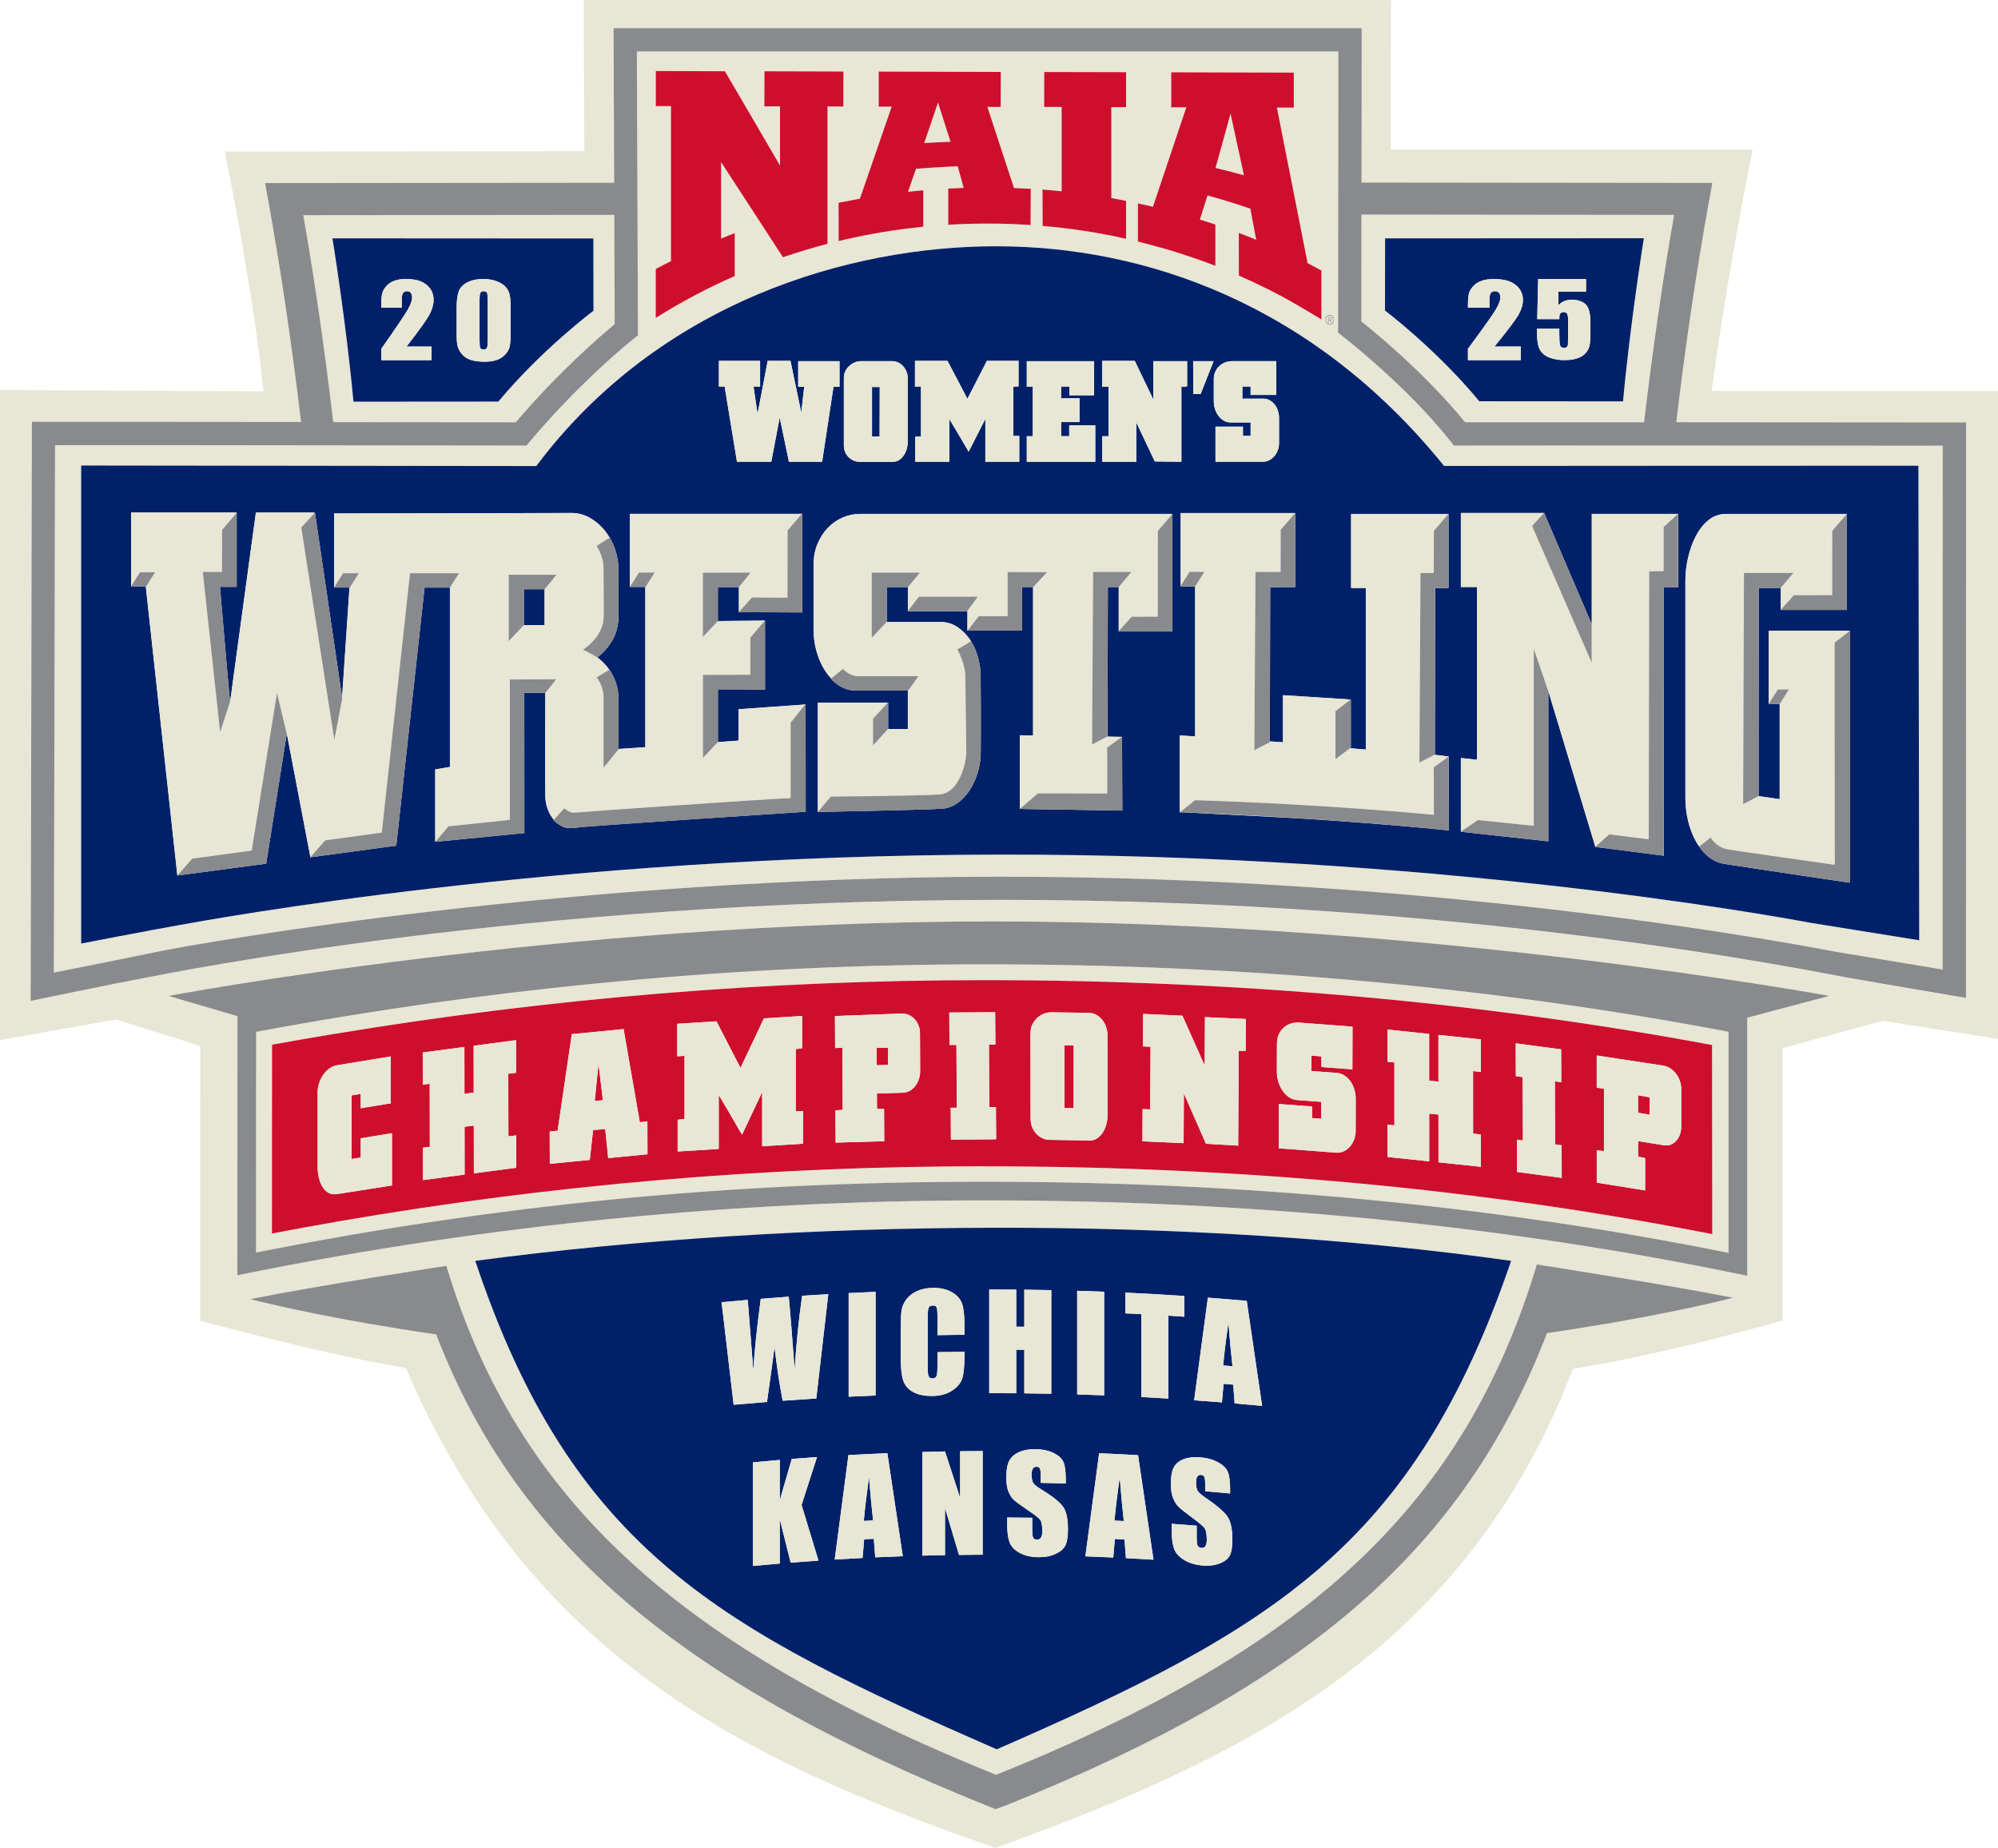 <?xml version="1.0" encoding="UTF-8"?>
<svg id="Layer_1" data-name="Layer 1" xmlns="http://www.w3.org/2000/svg" viewBox="0 0 556.11 514.23">
  <defs>
    <style>
      .cls-1 {
        fill: #002169;
      }

      .cls-1, .cls-2, .cls-3, .cls-4 {
        stroke-width: 0px;
      }

      .cls-2 {
        fill: #e8e6d4;
      }

      .cls-3 {
        fill: #898a8d;
      }

      .cls-4 {
        fill: #ce0e2d;
      }
    </style>
  </defs>
  <path class="cls-2" d="M370.52,88.68c0-.23-.17-.28-.35-.28h-.35v.57h.34c.21,0,.35-.06.35-.29Z"/>
  <path class="cls-2" d="M556.11,289.12V108.81s-74.13-.05-79.69,0c4.46-33.74,11.39-67.14,11.39-67.14h-100.69l.05-41.67h-224.71l.17,42.08-100.05.12s7.71,37.37,10.79,66.71c-4.63-.05-73.36-.36-73.36-.36v180.89l32.29-5.73,23.45,7.38-.04,76.47s32.2,8.82,57.27,13.18c34.53,80.58,94.49,109.36,164.03,133.49,70.38-25.22,130.9-55.43,160.79-133.3,26.61-4.18,58.35-13.46,58.35-13.46v-75.76s27.86-7.63,27.86-7.63l32.1,5.05ZM430.59,370.99c-23,59.79-66.61,97.7-150.23,131.28l-3.24,1.2v.02s-2.11-.85-2.11-.85c-83.62-33.59-130.61-71.49-153.62-131.28-26.65-3.88-44.61-8.01-51.78-9.83,17.71-3.57,54.61-9.27,54.61-9.27,19.92,65.97,65.56,106.29,153,141.65,88.05-35.4,130.54-75.82,150.52-142.02,0,0,36.9,5.69,54.61,9.27-7.17,1.82-25.12,5.95-51.78,9.83ZM132.29,350.89c89.86-11.96,198.96-12.6,288.32,0-27.17,79.53-66.39,102.45-143.18,135.94-76.51-33.49-118.05-54.97-145.13-135.94ZM486.29,283.22v71.82s-3.1-.64-3.1-.64c-65.5-13.5-135.81-20.34-208.96-20.34-69.37,0-138.37,6.8-205.07,20.22l-3.1.62.04-72.05.1-.02-19.29-5.67s110.05-20.84,230.25-20.73c120.2.11,231.97,20.73,231.97,20.73l-22.83,6.06ZM278.79,250.46h-1.2c-131.2.13-229.4,20.23-237.15,21.67-7.76,1.43-31.92,6.44-31.92,6.44l.34-161.16,74.92.06c-2.62-21.92-5.59-42-9.07-61.25l-.95-5.24,97.17-.09-.17-43.02h208.24l-.05,42.96,97.64.1-.95,5.24c-3.48,19.29-6.46,39.4-9.08,61.36,38.39.02,80.64.06,80.64.06l-.03,160.19s-25.22-4.27-32.91-5.63c-7.69-1.36-104.9-21.66-235.48-21.66Z"/>
  <path class="cls-2" d="M143.54,117.51c12.17-14.26,23.79-24.2,27.54-27.3l-.12-30.43-86.56.08c3.17,18.14,5.9,37.07,8.34,57.6l50.79.04ZM165.14,66.37l.03,20.11s-14.42,10.79-26.47,25.28c-10.28,0-36.52.03-40.33.03-2.04-22.02-5.85-45.46-5.85-45.46l72.62.04Z"/>
  <path class="cls-2" d="M370.11,90.17c.59,0,1.06-.52,1.06-1.17s-.47-1.17-1.06-1.17-1.06.52-1.06,1.17.47,1.17,1.06,1.17ZM369.66,88.23h.56c.33,0,.47.16.47.45s-.17.41-.36.45l.43.72h-.21l-.41-.72h-.31v.72h-.17v-1.61Z"/>
  <path class="cls-2" d="M406.26,123.99h-1.58s-.98-1.23-.98-1.23c-12.24-15.46-29.83-29.05-30-29.19l-1.26-.97v-1.6l.08-76.67h-195.25l.31,78.99-1.24.98c-.14.11-14.42,11.43-28.82,28.54l-.97,1.15-103.42-.11H15.33l-.33,146.77c.15-.03,14.65-2.85,28.5-5.72,13.86-2.87,117.36-20.83,234.08-20.95h1.21c115.6,0,210.42,16.73,232.14,20.88.27.05,29.53,4.92,29.78,4.96.02-84.27.03-145.79.03-145.79,0,0-121.46-.1-134.48-.04ZM370.11,87.64c.68,0,1.22.61,1.22,1.36s-.55,1.36-1.22,1.36-1.22-.61-1.22-1.36.55-1.36,1.22-1.36ZM316.74,56.59s2.8.59,4.17.94l9.29-27.67h-4.2v-9.75l34.12.09v9.75l-4.71-.03,8.55,43.3c1.32.69,3.84,2.05,3.84,2.05v13.6s-7.51-4.54-11.42-6.62c-3.76-1.97-7.61-3.83-11.54-5.56h-.01l-.02-11.87c1.62.62,3.25,1.23,4.84,1.9l-1.63-8.66c-3.9-1.33-7.88-2.55-11.91-3.67h0l-2.13,6.7c1.43.43,2.86.91,4.28,1.39h.03v11.47c-3.95-1.54-8.15-2.94-12.23-4.21-3.06-.92-9.31-2.54-9.31-2.54v-10.62ZM290.62,29.76l.02-9.72,22.78.05v9.73h-4.1v25.29s2.7.51,4.08.8l.02.03v10.51h-.01c-7.55-1.71-15.3-2.91-23.24-3.57h.03l-.03-10.12c1.85.15,3.49.29,5.32.49v-23.47h-4.87ZM239.34,55.29l8.85-25.62h-3.62v-9.76l33.98.1-.03,9.75-3.7-.02,7.41,22.58c1.49.05,3.18.13,4.66.22l-.05,10.07c-3.86-.27-7.73-.4-11.64-.4-3.78-.01-7.53.11-11.27.33v-10.06h-.01c1.43-.07,2.88-.15,4.32-.19l-1.68-6.03c-3.83.13-11.59.68-11.59.68l-2.24,6.43c1.41-.16,2.81-.3,4.24-.42h0s0,0,0,0c0,0,0,0,0,0v10.14s0,0,0,0c-7.44.73-14.73,1.95-21.83,3.57l-1.73.41-.02-10.66,1.7-.32c1.43-.29,2.82-.55,4.24-.8ZM182.5,74.86c1.44-.78,2.77-1.46,4.24-2.18V29.53h-4.22v-9.77l19.24.07,15.32,26.22v-16.45s-4.35,0-4.35,0l.04-9.76,21.97.06-.02,9.74-4.41-.02v38.23c-4.22,1.09-8.35,2.35-12.4,3.74l-17.23-26.48v21.26c1.24-.51,2.51-.98,3.74-1.46h.06v11.91c-7.71,3.39-14.97,7.24-21.99,11.66v-13.62ZM534.18,261.66s-29.34-4.68-30.21-4.85c-12.15-2.28-106.3-19.17-225.96-18.99-123.1.19-219.43,18.09-227.92,19.58-8.49,1.5-27.51,5.18-27.51,5.18v-133.04s121.51.14,126.68.15c34.41-45.83,87.24-61.17,128.14-61.17s87.86,15.72,124.55,61.13c8.48-.03,132.02-.06,132.02-.06l.22,132.06Z"/>
  <path class="cls-2" d="M342.5,31.63l-4.17,15.11c2.63.63,5.27,1.31,7.9,2.04l-3.73-17.15Z"/>
  <path class="cls-2" d="M71.28,287.15l-.03,61.42c66.07-13.07,134.34-19.7,202.98-19.7,72.35,0,141.93,6.66,206.89,19.81v-61.54c-65.61-12.47-135.19-18.78-206.89-18.78-67.83,0-136.1,6.32-202.95,18.79ZM476.57,343.45c-63.77-12.55-131.54-18.87-202.59-18.87v-.02c-60.58,0-120.87,5.16-179.63,15.32-6.51,1.13-12.19,2.15-18.66,3.4l.03-52.54c6.18-1.13,11.57-2.05,17.77-3.08,59.63-9.89,120.23-14.9,180.48-14.9,70.27,0,138.38,6.07,202.54,18.05l.05,52.63Z"/>
  <path class="cls-2" d="M261.07,28.52l-3.84,11.28c2.43-.14,4.87-.26,7.32-.36l-3.49-10.93Z"/>
  <path class="cls-2" d="M407.79,117.51c6.78-.02,26.9-.02,49.81,0,2.44-20.56,5.18-39.53,8.35-57.7l-87-.09-.03,29.71c4.24,3.38,18.06,14.78,28.88,28.07ZM385.52,66.34l72.02-.04s-3.78,23.41-5.8,45.4c-3.79,0-29.81-.04-40-.03-11.94-14.48-26.24-25.25-26.24-25.25l.03-20.08Z"/>
  <path class="cls-1" d="M134.6,97.25c.47,0,.78-.16.93-.47.15-.31.22-1.01.22-2.1v-10.98c0-1.18-.07-1.91-.2-2.21-.13-.3-.44-.45-.92-.45s-.79.16-.94.47c-.15.31-.23,1.04-.23,2.18v10.82c0,1.29.07,2.06.21,2.33.14.26.45.4.92.4Z"/>
  <path class="cls-1" d="M411.74,111.67c10.19-.01,36.22.03,40,.03,2.02-21.99,5.8-45.4,5.8-45.4l-72.02.04-.03,20.08s14.3,10.77,26.24,25.25ZM427.8,91.48h6.21v1.38c0,1.43.06,2.45.17,3.05.11.6.5.9,1.17.9.31,0,.56-.09.75-.26.19-.17.29-.36.31-.56.01-.2.03-1.07.05-2.61v-4.39c0-.83-.1-1.4-.29-1.7-.19-.3-.52-.45-.97-.45-.29,0-.53.08-.72.23-.2.16-.32.32-.38.5-.06.18-.08.59-.08,1.24h-6.15l.26-11.17h13.32v3.54h-7.7v3.76c.96-1.01,2.2-1.52,3.72-1.52,1.71,0,3,.43,3.88,1.28.88.85,1.31,2.49,1.31,4.92v3.16c0,1.57-.08,2.72-.25,3.45-.17.73-.53,1.41-1.08,2.04-.55.62-1.32,1.1-2.31,1.44-.99.33-2.19.5-3.62.5-1.6,0-3.01-.25-4.23-.75-1.22-.5-2.08-1.24-2.6-2.22-.51-.99-.77-2.51-.77-4.57v-1.2ZM417.21,81.49c-.25-.3-.63-.44-1.14-.44s-.89.16-1.14.49c-.25.33-.37.98-.37,1.96v2.11h-5.99v-.81c0-1.24.08-2.22.23-2.94.15-.72.53-1.42,1.14-2.11.61-.69,1.4-1.22,2.37-1.57.97-.36,2.14-.53,3.49-.53,2.66,0,4.67.54,6.03,1.64,1.36,1.09,2.05,2.47,2.05,4.14,0,1.27-.38,2.61-1.15,4.02-.77,1.41-3.03,4.42-6.78,9h7.34v3.78h-14.72v-3.16c4.36-5.89,6.95-9.54,7.78-10.94.82-1.4,1.23-2.49,1.23-3.28,0-.6-.12-1.05-.37-1.35Z"/>
  <rect class="cls-1" x="145.79" y="163.98" width="5.79" height="9.98"/>
  <path class="cls-1" d="M277.4,68.53c-40.9,0-93.73,15.34-128.14,61.17-5.16-.01-126.67-.15-126.67-.15v133.04s19-3.69,27.5-5.18c8.49-1.5,104.82-19.39,227.92-19.58,119.65-.18,213.81,16.71,225.96,18.99.88.16,30.21,4.85,30.21,4.85l-.22-132.06s-123.54.02-132.02.06c-36.69-45.41-83.65-61.13-124.55-61.13ZM337.84,105.45c0-.75.14-1.43.43-2.04.29-.61.66-1.13,1.13-1.56.47-.43,1.01-.76,1.62-1,.61-.23,1.24-.35,1.89-.35h12.32v9.4h-7.14v-2.34h-2.3v3.38h5.85c.65,0,1.24.15,1.77.45.53.3.99.7,1.38,1.19.39.49.69,1.07.9,1.73.21.67.31,1.34.31,2.04v6.97c0,.69-.12,1.35-.35,1.97-.23.62-.56,1.17-.97,1.65-.42.48-.89.85-1.42,1.13-.53.28-1.1.41-1.69.41h-13.26v-9.75h7.64v2.56h2.14v-3.73h-5.54c-.7,0-1.34-.17-1.91-.5-.57-.33-1.07-.77-1.48-1.32-.42-.55-.74-1.18-.97-1.89-.23-.71-.35-1.44-.35-2.19v-6.24ZM337.77,100.52l-3.6,9.14h-2.04l-.04-9.14h5.67ZM315.84,100.43l5.18,10.79v-10.7h9.4v7.02l-1.6.09v20.88l-7.41-.09-5.15-10.87v10.96h-9.47v-7.1h1.75v-13.82h-1.75v-7.15h9.05ZM304.5,100.52v9.49h-6.86v-2.43h-2.3v3.29l5.11-.04v6.63h-5.11v3.94h2.26v-3.03h7.25v10.14h-19.06v-7.1h1.68v-13.82h-1.68v-7.06h18.71ZM263.72,100.43l5.54,10.57,5.42-10.57h8.81v7.1l-1.48.09v13.69h1.68v7.19h-9.44v-11.91l-4.64,9.1c-.26-.43-.55-.92-.88-1.47-.32-.55-.65-1.1-.97-1.67-.33-.56-.65-1.12-.98-1.67-.32-.55-.62-1.04-.88-1.47-.29-.49-.56-.95-.84-1.39-.27-.43-.55-.9-.84-1.39v11.87h-9.48v-6.97l1.6-.09v-13.86h-1.68v-7.15h9.05ZM237.99,100.84c.57-.22,1.13-.32,1.68-.32h8.65c.6,0,1.16.12,1.68.37.52.25.98.58,1.37,1.02.39.43.7.94.94,1.52.24.58.35,1.2.35,1.86v17.63c0,.69-.1,1.37-.29,2.04-.2.66-.47,1.26-.82,1.78-.35.52-.78.95-1.29,1.28-.51.33-1.07.5-1.69.5h-9.36c-.57,0-1.12-.11-1.64-.35-.52-.23-.98-.55-1.38-.95-.4-.4-.72-.88-.96-1.43-.23-.55-.35-1.15-.35-1.82v-18.8c0-.72.15-1.37.45-1.93.3-.56.68-1.05,1.13-1.45.45-.4.97-.71,1.54-.93ZM200.1,100.43h11.46v7.15h-1.83l1.13,7.58,2.81-14.73h6.35l3,14.42.82-7.19h-1.68v-7.15h11.5v7.15h-1.68l-3.16,20.84h-9.24l-2.57-12.3-2.34,12.3h-9.55l-3.43-20.92h-1.6v-7.15ZM160.52,230.34c-.63.1-1.23.13-1.79.09-1.11.03-2.17-.32-3.12-.96-.57-.34-1.09-.74-1.56-1.21.03-.03.07-.07.1-.11-1.42-1.65-2.34-4.03-2.38-6.55-.07-4.8,0-28.19,0-28.77l-4.11-.03h-1.73l.02,39.03-24.79,2.44.06-.08h-.09s0-20.08,0-20.08l4.09-.67v-49.94.02h-7.06.01s-7.88,71.82-7.88,71.82l-23.96,3.24.05-.06-6.58-34.51v.09s.01.11.01.11l-5.73,36.14-24.76,3.3.03-.04-8.78-80.38h-4.16l.07-.11v-20.5h29.34v.11l.05-.06v20.64h-4.66s1.97,22.8,1.97,22.8l.84,9.35,7.19-52.83h16.27l.03.17.14-.15,7.55,51.42,2.06-30.56h-4.31l.03-.04v-20.58l66.18-.13c1.73,0,3.38.44,4.94,1.31,1.56.87,2.94,2.04,4.14,3.49.52.64.99,1.33,1.42,2.07.01,0,.02-.01.03-.02,1.56,2.6,2.46,5.71,2.46,9.31,0,.88,0,2.25-.02,3.79v9.55c-.01.46-.07.91-.15,1.34-.53,3.8-2.53,6.76-5.7,9.37.78.56,2.09,1.7,3.28,3.4.02-.01.05-.03.06-.04,1.14,1.85,2.54,4.36,2.54,8.29v2.23c0,3.18,0,6.37,0,8.59v2.98l7.44-.49v-44.6h-4.33l.04-.06v-20.28h47.84l.12-.14v27.58l-17.68-.08.06-.07v-6.94h-.01l-.02.03h-5.83v9.45h0s13.05-.12,13.05-.12v.05l.08-.09v19.22l-13.11-.05v14.65l-.03.03,5.78-.41v-8.74l18.5-1.31.16-.2.02,30.05s-60.97,3.95-63.74,4.41ZM326.35,175.74h-15.06l.08-.09v-12.29h-3.02l-.06,28.14v13.5l3.99.06h0s.02,0,.02,0l.08,20.53-28.53-.47.05-.05h-.06v-20.46l3.69.06v-41.31h-3.03v12.15s-15.19,0-15.19,0l.04-.05h-.09v-5.37h-16.57s-.05-.01-.05-.01l.05-.06v-6.64h-5.88v9.68h-.01v.03h14.97c1.66,0,3.18.44,4.54,1.31,1.36.87,2.54,2.02,3.54,3.43.14.2.27.42.41.64,0,0,0,0,0,0,.92,1.33,2.69,5.02,2.69,9.84,0,.32,0,.7,0,1.11.02,2.3.06,9.61.04,15.64,0,1.65,0,3.17-.02,4.42-.06,7.43-4.55,15.17-10.81,15.59-3.85.26-27.06.74-33.09.87-.91.02-1.44.03-1.44.03v-30.43h19.48l.06-.07v.07h.02v7.36h5.49v-10.71c-.98,0-10.56,0-14.51,0-4.16,0-6.9-3.31-6.9-3.31l.08-.06c-.54-.57-1.05-1.19-1.52-1.88-1.06-1.58-1.9-3.39-2.5-5.43-.6-2.04-.9-4.14-.9-6.3v-17.97c0-2.16.37-4.12,1.1-5.86.73-1.75,1.7-3.24,2.89-4.49,1.2-1.25,2.58-2.2,4.14-2.87,1.56-.67,3.18-1,4.84-1h86.84v.09l.09-.11v32.73ZM469.09,161.61c0-2.08.25-4.22.75-6.43.5-2.2,1.23-4.22,2.2-6.05.96-1.83,2.15-3.31,3.54-4.43,1.4-1.12,3.03-1.68,4.89-1.68h33.54v.04l.05-.06v26.74h-18.45l.03-.04v-6.1.02s-6.15,0-6.15,0l-.02,57.93,5.87.84v-26.5h-3.06l.03-.05v-20.3h22.5v.05l.03-.02v70.09s-31.68-4.71-35.02-5.26c-4.39-.71-6.87-4.8-6.87-4.8h.01c-.33-.46-.64-.93-.92-1.44-.97-1.72-1.7-3.63-2.2-5.74-.5-2.11-.75-4.24-.75-6.41v-60.4ZM406.61,231.42v-20.46l4.49.48v-48.08h-4.49v-20.59h23.14l.03-.03,13.24,30.97v.06s.03.06.03.06v-30.82h23.96l.07-.06v.06h.03v20.42h-.07s-3.92.06-3.92.06v74.65s-15.64-2.02-15.64-2.02l-3.43-.42v-.02s-.03,0-.03,0l.02-.02-13.16-43.61v.04l.07.2v41.85l-24.38-2.67.07-.05h-.02ZM403.17,143.01v20.64h-3.71s-.09,46.35-.09,46.35l-.05.03v.04l3.89.48v.02h0s.08,20.53.08,20.53c0,0-15.37-1.64-39.48-3.21-11.49-.69-22.85-1.24-33.84-1.78-.51-.02-1.02-.04-1.53-.06,0,0,.01,0,.02-.01-.03,0-.07,0-.1,0v-21.37l4.29.29v-41.78h-4.1l.07-.12v-20.26h31.87l.05-.06v20.64h-.05s-6.96.01-6.96.01l-.09,42.95,3.66.24v-13.1l18.81,1.2v.04l.07-.05v13.4l-.07.05v.14l4.24.35v-44.98h-4.09v-20.59h27.05v.05l.05-.06Z"/>
  <path class="cls-1" d="M138.71,111.76c12.04-14.49,26.47-25.28,26.47-25.28l-.03-20.11-72.62-.04s3.82,23.44,5.85,45.46c3.82,0,30.06-.04,40.33-.03ZM127.11,85.57c0-2.04.2-3.56.61-4.57.4-1.01,1.21-1.83,2.41-2.44,1.2-.61,2.66-.92,4.37-.92,1.4,0,2.65.21,3.75.64,1.1.42,1.93.94,2.47,1.55.55.61.92,1.3,1.11,2.07.19.77.29,1.99.29,3.67v7.39c0,1.68-.11,2.9-.31,3.67-.21.77-.65,1.48-1.31,2.15-.66.67-1.46,1.15-2.39,1.44-.93.29-1.98.44-3.13.44-1.52,0-2.79-.15-3.8-.46-1.01-.31-1.81-.78-2.41-1.43-.6-.65-1.02-1.33-1.28-2.05-.25-.72-.38-1.86-.38-3.42v-7.74ZM114.34,81.5c-.24-.3-.6-.45-1.08-.45s-.84.16-1.08.49c-.24.33-.36.98-.36,1.96v2.11h-5.7v-.81c0-1.24.07-2.22.22-2.94.15-.72.51-1.42,1.09-2.12.58-.69,1.33-1.22,2.25-1.57.92-.36,2.03-.53,3.32-.53,2.53,0,4.44.55,5.74,1.64,1.3,1.09,1.94,2.47,1.94,4.14,0,1.27-.36,2.61-1.09,4.03-.73,1.42-2.88,4.42-6.45,9.01h6.98v3.78h-14v-3.16c4.15-5.9,6.61-9.55,7.4-10.95.78-1.4,1.17-2.49,1.17-3.28,0-.6-.12-1.05-.36-1.35Z"/>
  <path class="cls-3" d="M547.21,117.56s-42.25-.04-80.64-.06c2.62-21.96,5.6-42.07,9.08-61.36l.95-5.24-97.64-.1.05-42.96h-208.24l.17,43.02-97.17.09.95,5.24c3.48,19.25,6.45,39.33,9.07,61.25l-74.92-.06-.34,161.16s24.16-5,31.92-6.44c7.76-1.43,105.95-21.54,237.15-21.67h1.2c130.58,0,227.79,20.3,235.48,21.66,7.69,1.36,32.91,5.63,32.91,5.63l.03-160.19ZM378.95,59.72l87,.09c-3.17,18.17-5.91,37.13-8.35,57.7-22.91-.01-43.03-.01-49.81,0-10.82-13.3-24.64-24.7-28.88-28.07l.03-29.71ZM170.97,59.79l.12,30.43c-3.76,3.09-15.37,13.04-27.54,27.3l-50.79-.04c-2.43-20.52-5.17-39.46-8.34-57.6l86.56-.08ZM540.7,269.82c-.24-.05-29.51-4.91-29.78-4.96-21.71-4.15-116.54-20.88-232.14-20.88h-1.21c-116.72.12-220.22,18.08-234.08,20.95-13.85,2.87-28.35,5.7-28.5,5.72l.33-146.77h27.8l103.42.11.97-1.15c14.4-17.1,28.68-28.43,28.82-28.54l1.24-.98-.31-78.99h195.25l-.08,76.67v1.6l1.26.97c.18.14,17.76,13.73,30,29.19l.98,1.24h1.58c13.02-.06,134.48.04,134.48.04,0,0-.01,61.51-.03,145.79Z"/>
  <path class="cls-3" d="M46.91,277.16l19.29,5.67-.1.02-.04,72.05,3.1-.62c66.7-13.41,135.69-20.22,205.07-20.22,73.15,0,143.46,6.84,208.96,20.34l3.12.64v-71.82s22.81-6.06,22.81-6.06c0,0-111.77-20.62-231.97-20.73-120.2-.11-230.25,20.73-230.25,20.73ZM481.13,348.68c-64.96-13.14-134.54-19.81-206.89-19.81s-136.91,6.63-202.98,19.7l.03-61.42c66.85-12.47,135.12-18.79,202.95-18.79,71.7,0,141.29,6.32,206.88,18.78v61.54Z"/>
  <path class="cls-3" d="M277.23,493.92c-87.44-35.37-133.09-75.68-153-141.65,0,0-36.9,5.69-54.61,9.27,7.17,1.82,25.12,5.95,51.78,9.83,23,59.79,69.99,97.7,153.62,131.28l2.1.85v-.02s3.24-1.2,3.24-1.2c83.62-33.59,127.23-71.49,150.23-131.28,26.65-3.88,44.61-8.01,51.78-9.83-17.71-3.57-54.61-9.27-54.61-9.27-19.98,66.2-62.47,106.62-150.52,142.02Z"/>
  <path class="cls-1" d="M277.42,486.83c76.79-33.49,116.02-56.41,143.18-135.94-89.36-12.6-198.45-11.96-288.32,0,27.09,80.97,68.63,102.45,145.13,135.94ZM220.07,434.88c-1.01-4.04-2.02-8.08-3.03-12.11v12.36c-2.5.21-4.99.43-7.48.67v-28.84c2.49-.24,4.99-.46,7.48-.67v11.2c1.11-3.83,2.22-7.65,3.34-11.48,2.34-.19,4.69-.36,7.03-.52-1.43,4.44-2.87,8.88-4.3,13.33,1.57,5.15,3.14,10.31,4.71,15.48-2.58.18-5.16.37-7.74.57ZM313.39,433.62c-.13-1.73-.27-3.47-.4-5.2-.89-.05-1.79-.09-2.68-.13-.15,1.72-.3,3.44-.45,5.16-2.58-.12-5.17-.23-7.76-.33,1.28-9.57,2.55-19.13,3.83-28.69,3.61.15,7.23.33,10.84.54,1.43,9.69,2.86,19.39,4.29,29.09-2.55-.16-5.11-.31-7.66-.44ZM342.28,432.9c-.48.93-1.41,1.66-2.78,2.19-1.37.54-2.98.73-4.8.58-2-.17-3.71-.68-5.13-1.55-1.42-.87-2.35-1.9-2.78-3.11-.44-1.21-.66-2.89-.66-5.05v-1.89c2.32.16,4.64.34,6.96.52v3.51c0,1.08.1,1.78.29,2.11.2.32.54.51,1.04.55.5.04.87-.12,1.11-.5.24-.37.36-.94.36-1.71,0-1.7-.23-2.83-.69-3.39-.47-.56-1.64-1.53-3.5-2.9-1.86-1.38-3.1-2.37-3.7-2.97-.6-.6-1.11-1.41-1.5-2.42-.4-1.01-.6-2.29-.6-3.82,0-2.21.28-3.8.85-4.78.56-.98,1.47-1.71,2.73-2.2,1.26-.48,2.78-.65,4.55-.51,1.94.16,3.6.62,4.97,1.37,1.37.75,2.28,1.63,2.72,2.62.44,1,.67,2.64.67,4.93v1.14c-2.32-.22-4.63-.42-6.95-.62v-2.14c0-1-.09-1.64-.27-1.93-.18-.29-.47-.45-.89-.48-.45-.04-.79.12-1.02.47-.23.35-.35.9-.35,1.65,0,.96.13,1.7.39,2.21.25.51.95,1.15,2.12,1.94,3.33,2.26,5.43,4.08,6.3,5.43.87,1.35,1.3,3.44,1.3,6.27,0,2.05-.24,3.55-.72,4.47ZM336.19,361.13c3.61.27,7.22.57,10.82.89,1.43,9.74,2.85,19.48,4.28,29.23-2.55-.24-5.1-.47-7.65-.69-.13-1.74-.27-3.48-.4-5.22-.89-.08-1.79-.15-2.68-.22-.15,1.72-.3,3.43-.45,5.15-2.58-.21-5.16-.4-7.74-.58,1.27-9.52,2.55-19.04,3.82-28.56ZM313.24,359.73c5.46.25,10.93.56,16.38.93v5.77c-1.48-.1-2.97-.2-4.45-.29v23.07c-2.5-.15-5-.3-7.5-.43v-23.07c-1.48-.08-2.96-.15-4.44-.22v-5.77ZM299.81,359.22c2.5.07,5,.16,7.5.26v28.84c-2.5-.1-5-.18-7.5-.26v-28.84ZM295.96,406.8c.45.97.67,2.6.67,4.89v1.14c-2.32-.07-4.65-.12-6.97-.17v-2.14c0-1-.09-1.63-.27-1.91-.18-.28-.48-.42-.89-.43-.45,0-.79.17-1.03.54-.23.36-.35.92-.35,1.67,0,.96.13,1.69.39,2.18.25.49.96,1.09,2.12,1.8,3.34,2.04,5.45,3.73,6.31,5.02.87,1.29,1.3,3.36,1.3,6.18,0,2.05-.24,3.56-.72,4.52-.48.96-1.41,1.75-2.79,2.37-1.38.63-2.98.92-4.81.89-2.01-.04-3.72-.44-5.14-1.21-1.42-.77-2.35-1.75-2.79-2.93-.44-1.18-.66-2.85-.66-5.01v-1.89c2.32.01,4.65.04,6.97.07v3.51c0,1.08.1,1.78.29,2.09.2.31.54.47,1.04.48.5,0,.87-.18,1.11-.57.24-.39.37-.97.37-1.74,0-1.7-.23-2.81-.7-3.34-.48-.53-1.65-1.43-3.51-2.67-1.87-1.26-3.1-2.17-3.71-2.73-.61-.56-1.11-1.34-1.51-2.33-.4-.99-.6-2.25-.6-3.78,0-2.21.28-3.82.85-4.84.56-1.02,1.48-1.81,2.74-2.37,1.26-.56,2.78-.83,4.56-.8,1.95.03,3.61.38,4.98,1.05,1.37.66,2.28,1.48,2.73,2.45ZM275.34,358.87c2.5,0,5,0,7.51.03v10.31c.75,0,1.5.01,2.25.02v-10.31c2.5.03,5,.07,7.51.12v28.84c-2.5-.05-5-.09-7.51-.12v-12.11c-.75,0-1.5-.02-2.25-.02v12.11c-2.5-.02-5-.03-7.51-.03v-28.84ZM273.51,432.66c-2.19,0-4.39.03-6.58.06-1.3-4.35-2.6-8.7-3.9-13.05v13.11c-2.09.04-4.18.09-6.28.14v-28.84c2.09-.06,4.18-.11,6.28-.15,1.4,4.3,2.81,8.61,4.21,12.92v-12.98c2.09-.03,4.18-.04,6.28-.05v28.84ZM250.71,369.44c0-2.08.07-3.64.21-4.68.14-1.04.57-2.06,1.27-3.04.71-.98,1.69-1.77,2.94-2.35,1.25-.58,2.69-.9,4.32-.93,2.21-.05,4.04.35,5.47,1.19,1.44.83,2.38,1.89,2.83,3.16.45,1.27.68,3.25.68,5.94v2.74c-2.5.02-5,.06-7.51.11v-5.01c0-1.46-.08-2.37-.24-2.72-.16-.36-.51-.53-1.06-.52-.62.01-1.01.24-1.18.68-.17.44-.25,1.39-.25,2.86v13.39c0,1.4.08,2.31.25,2.74.17.42.54.63,1.12.62.56-.01.92-.23,1.1-.66.17-.43.26-1.44.26-3.02v-3.62c2.5-.05,5-.08,7.51-.11v1.12c0,2.98-.21,5.1-.63,6.36-.42,1.25-1.35,2.36-2.8,3.32-1.44.96-3.22,1.46-5.34,1.5-2.2.04-4.01-.31-5.44-1.06-1.43-.76-2.37-1.83-2.83-3.22-.46-1.39-.7-3.5-.7-6.33v-8.43ZM236.21,359.86c2.5-.12,5-.24,7.5-.34v28.84c-2.5.1-5,.21-7.5.34v-28.84ZM236.15,404.95c3.61-.21,7.23-.38,10.84-.53,1.43,9.55,2.86,19.11,4.29,28.67-2.56.09-5.11.19-7.67.31-.13-1.72-.27-3.44-.4-5.16-.89.04-1.79.09-2.68.13-.15,1.74-.3,3.47-.45,5.21-2.58.13-5.17.28-7.75.44,1.27-9.69,2.55-19.38,3.82-29.06ZM208.12,361.76c.26,3.33.53,6.66.79,9.99.25,3.22.51,6.44.76,9.66.28-5.06.97-11.71,2.07-19.96,2.59-.21,5.18-.41,7.78-.59.1.84.38,3.99.82,9.45.28,3.64.55,7.28.83,10.91.43-7.01,1.12-13.89,2.09-20.62,2.43-.16,4.85-.31,7.28-.45-1.11,9.68-2.23,19.35-3.34,29.03-3.12.19-6.24.4-9.36.63-.86-4.37-1.61-9.35-2.27-14.95-.3,2.45-.99,7.54-2.09,15.28-3.1.24-6.2.5-9.29.78-1.12-9.51-2.23-19.02-3.35-28.53,2.42-.23,4.85-.45,7.27-.65Z"/>
  <path class="cls-1" d="M241.87,411.08c-.76,5.56-1.24,9.62-1.44,12.18.86-.04,1.72-.09,2.58-.13-.38-3.25-.76-7.27-1.14-12.06Z"/>
  <path class="cls-1" d="M341.9,368.01c-.76,5.46-1.24,9.46-1.44,11.99.86.07,1.72.14,2.58.21-.38-3.3-.76-7.37-1.14-12.21Z"/>
  <path class="cls-1" d="M310.21,423.17c.86.04,1.72.08,2.58.13-.38-3.29-.76-7.34-1.14-12.17-.76,5.48-1.24,9.5-1.44,12.04Z"/>
  <path class="cls-4" d="M290.17,52.76l.03,10.12h-.03c7.94.66,15.69,1.86,23.24,3.57h.01v-10.51l-.02-.03c-1.38-.29-4.08-.8-4.08-.8v-25.29h4.1v-9.73l-22.78-.05-.02,9.72h4.87v23.48c-1.83-.2-3.48-.34-5.32-.49Z"/>
  <polygon class="cls-4" points="256.98 52.95 256.98 52.95 256.98 52.95 256.98 52.95"/>
  <path class="cls-4" d="M338.28,73.96v-11.47h-.03c-1.42-.48-2.85-.96-4.28-1.39l2.13-6.7h0c4.03,1.11,8.01,2.33,11.91,3.67l1.63,8.66c-1.59-.67-3.21-1.29-4.84-1.9l.02,11.87h.01c3.93,1.73,7.78,3.59,11.54,5.56,3.91,2.08,11.42,6.62,11.42,6.62v-13.6s-2.52-1.36-3.84-2.05l-8.55-43.3,4.71.03v-9.75l-34.12-.09v9.75h4.2l-9.29,27.67c-1.38-.35-4.17-.94-4.17-.94v10.62s6.25,1.62,9.31,2.54c4.08,1.27,8.28,2.67,12.23,4.21ZM342.5,31.63l3.73,17.15c-2.63-.73-5.26-1.4-7.9-2.04l4.17-15.11Z"/>
  <path class="cls-4" d="M204.49,64.91h-.06c-1.24.48-2.51.95-3.73,1.46v-21.26s17.22,26.48,17.22,26.48c4.06-1.38,8.18-2.64,12.4-3.74V29.62l4.41.02.02-9.74-21.97-.06-.04,9.76h4.36v16.45s-15.33-26.22-15.33-26.22l-19.24-.07v9.76h4.22v43.16c-1.48.73-2.81,1.4-4.24,2.18v13.62c7.02-4.42,14.28-8.27,21.99-11.66v-11.91Z"/>
  <path class="cls-4" d="M233.42,67.08l1.73-.41c7.1-1.62,14.39-2.84,21.83-3.57h0v-10.14c-1.44.12-2.84.25-4.25.42l2.24-6.43s7.76-.55,11.59-.68l1.68,6.03c-1.44.04-2.9.12-4.32.19h.01v10.06c3.74-.22,7.49-.34,11.27-.33,3.91,0,7.77.14,11.64.4l.05-10.07c-1.47-.09-3.16-.17-4.66-.22l-7.41-22.58,3.7.02.03-9.75-33.98-.1v9.75h3.62s-8.85,25.63-8.85,25.63c-1.42.25-2.81.52-4.24.8l-1.7.32.02,10.66ZM261.07,28.52l3.49,10.93c-2.46.1-4.9.21-7.32.36l3.84-11.28Z"/>
  <polygon class="cls-4" points="298.82 308.41 298.85 290.93 296.26 290.89 296.29 308.37 298.82 308.41"/>
  <polygon class="cls-4" points="244.03 296.45 247.18 296.37 247.21 291.54 244.01 291.61 244.03 296.45"/>
  <polygon class="cls-4" points="459.13 310.22 459.17 305.37 455.92 304.81 455.93 309.67 459.13 310.22"/>
  <polygon class="cls-4" points="165.54 306.39 167.81 306.2 166.58 296.07 165.54 306.39"/>
  <path class="cls-4" d="M93.49,287.66c-6.2,1.03-11.59,1.95-17.77,3.08l-.03,52.54c6.47-1.25,12.15-2.27,18.66-3.4,58.76-10.17,119.05-15.32,179.63-15.32v.02c71.05,0,138.82,6.32,202.59,18.87l-.05-52.63c-64.16-11.98-132.27-18.05-202.54-18.05-60.25,0-120.85,5.01-180.48,14.9ZM93.76,332.31c-.87.15-1.64.03-2.3-.34-.67-.37-1.22-.92-1.67-1.64-.45-.72-.79-1.57-1.02-2.55-.23-.98-.35-1.99-.35-3.02v-20.75c0-.89.14-1.76.44-2.63.29-.86.68-1.64,1.16-2.32.48-.69,1.05-1.26,1.7-1.72.65-.46,1.35-.75,2.09-.87l14.97-2.46v13.04s-8.37,1.37-8.37,1.37v-3.99s-2.56.42-2.56.42v17.71s2.56-.42,2.56-.42v-5.33l8.69-1.43v14.54s-15.34,2.41-15.34,2.41ZM131.9,326.54l-.02-13.3-2.58.34.02,13.3-11.59,1.53-.02-9.02,1.93-.25-.03-17.54-1.92.26-.02-8.96,11.59-1.53.02,13.03,2.58-.34-.02-13.03,11.78-1.56.02,9.07-2.16.28.03,17.43,2.16-.28.02,9.01-11.78,1.56ZM169.28,322.3l-.83-8.11-3.38.33-.91,8.28-11.13,1.09-.03-9,2.21-.22,3.94-26.87,14.42-1.41,4.51,25.92,2.11-.21.03,9.12-10.94,1.07ZM212.13,319v-15.09s-5.6,11.87-5.6,11.87c-.32-.53-.67-1.13-1.06-1.8-.39-.67-.78-1.35-1.18-2.04-.39-.69-.79-1.37-1.18-2.04-.39-.67-.75-1.27-1.06-1.8-.35-.6-.68-1.16-1.01-1.69-.33-.53-.67-1.09-1.01-1.69v15.03s-11.42.71-11.42.71v-8.83s1.92-.23,1.92-.23v-17.56s-2.03.13-2.03.13v-9.05s10.91-.68,10.91-.68l6.69,12.97,6.53-13.8,10.63-.66v9s-1.78.22-1.78.22v17.34s2.03-.12,2.03-.12v9.11s-11.38.71-11.38.71ZM255.75,300.31c-.25.72-.59,1.36-1.02,1.93-.44.56-.95,1.01-1.54,1.33-.59.33-1.22.5-1.88.52l-7.24.21.02,4.28,1.97.06.05,8.95-13.53.39-.05-8.96,2.02-.17-.09-17.25-2.02.06-.05-8.9,18.56-.7c.66-.02,1.29.1,1.91.36.61.26,1.15.62,1.62,1.11.47.48.85,1.07,1.14,1.75.28.69.43,1.44.43,2.24l.05,10.49c0,.81-.12,1.57-.36,2.29ZM462.89,296.55c.65.1,1.29.34,1.89.72.61.38,1.15.85,1.61,1.42.47.57.84,1.23,1.12,1.98.28.74.42,1.52.43,2.33v10.54c0,.81-.12,1.56-.37,2.23-.25.68-.59,1.26-1.03,1.74-.44.48-.95.83-1.54,1.05-.59.21-1.22.27-1.87.17l-7.2-1.16v4.31l1.96.42v9s-13.46-2.17-13.46-2.17v-8.99s2.01.21,2.01.21v-17.33s-2.02-.32-2.02-.32v-8.94s18.47,2.81,18.47,2.81ZM434.52,292.04l.03,9.13-1.78-.24.06,17.55,1.82.24.03,9.08-12.45-1.66-.03-8.97,1.68.23-.06-17.66-1.91-.26-.03-9.14,12.64,1.69ZM397.78,287.73v13.01s2.59.28,2.59.28v-13.01s11.79,1.24,11.79,1.24v9.06s-2.16-.23-2.16-.23v17.4s2.17.23,2.17.23v9s-11.79-1.24-11.79-1.24v-13.28s-2.59-.27-2.59-.27v13.28s-11.61-1.22-11.61-1.22v-9l1.93.2v-17.51s-1.94-.2-1.94-.2v-8.95s11.61,1.22,11.61,1.22ZM355.42,290.37c0-.95.18-1.8.52-2.54.35-.74.81-1.36,1.38-1.87.56-.5,1.22-.88,1.95-1.11.74-.24,1.5-.33,2.29-.27l14.88,1.12-.03,11.89-8.62-.65v-2.96s-2.77-.21-2.77-.21v4.28s7.05.53,7.05.53c.79.06,1.5.3,2.14.74.64.43,1.2.97,1.67,1.63.47.66.83,1.41,1.08,2.27.25.86.37,1.73.37,2.61l-.02,8.82c0,.88-.15,1.7-.43,2.46-.28.77-.68,1.43-1.18,2-.5.56-1.08,1-1.73,1.29-.64.3-1.32.42-2.05.37l-16.01-1.21.03-12.33,9.23.69v3.23s2.58.19,2.58.19v-4.71s-6.68-.5-6.68-.5c-.85-.07-1.62-.33-2.31-.8-.69-.47-1.29-1.07-1.79-1.81-.5-.73-.89-1.56-1.17-2.47-.28-.92-.42-1.85-.42-2.8l.02-7.89ZM318.02,308.65l2.12.1.1-17.45-2.12-.1.05-9.03,10.94.5,6.2,13.9.07-13.51,11.37.52-.04,8.86-1.94.02-.14,26.36-8.96-.52-6.16-14.01-.07,13.84-11.46-.52.05-8.97ZM287.36,285.07c.36-.71.81-1.31,1.36-1.82.55-.5,1.16-.89,1.85-1.15.69-.26,1.36-.39,2.02-.38l10.42.15c.72.01,1.39.18,2.02.5.63.32,1.18.76,1.64,1.31.47.56.85,1.2,1.13,1.94.28.74.43,1.53.43,2.37l.03,22.37c0,.88-.12,1.74-.35,2.58-.23.84-.56,1.59-.98,2.24-.42.65-.94,1.18-1.55,1.6-.61.41-1.29.61-2.04.6l-11.27-.17c-.69-.01-1.35-.17-1.97-.47-.63-.3-1.19-.71-1.67-1.24-.48-.52-.87-1.13-1.15-1.83-.28-.7-.42-1.47-.43-2.32l-.03-23.86c0-.91.18-1.73.54-2.44ZM277.04,290.73h-1.79s.11,17.37.11,17.37h1.84s.06,8.96.06,8.96l-12.58.09-.06-8.87h1.7s-.11-17.48-.11-17.48h-1.93s-.06-9.02-.06-9.02l12.77-.09.06,9.03Z"/>
  <path class="cls-3" d="M370.11,90.36c.68,0,1.22-.61,1.22-1.36s-.55-1.36-1.22-1.36-1.22.61-1.22,1.36.55,1.36,1.22,1.36ZM370.11,87.83c.59,0,1.06.52,1.06,1.17s-.47,1.17-1.06,1.17-1.06-.52-1.06-1.17.47-1.17,1.06-1.17Z"/>
  <path class="cls-3" d="M369.82,89.13h.31l.41.72h.21l-.43-.72c.19-.04.36-.16.36-.45s-.14-.45-.47-.45h-.56v1.61h.17v-.72ZM369.82,88.4h.35c.18,0,.35.06.35.28s-.14.29-.35.29h-.34v-.57Z"/>
  <path class="cls-2" d="M160.1,226.14c1.28-.18,51.5-3.68,59.97-4.04v-20.99l4.02-5.03-18.5,1.31v8.74l-5.78.41-4.16,4.39v-23.1l13.19-.04.03-10.37,4-4.64v-.05l-13.05.12-4.18,4.42v-17.89h13.3s-3.27,3.99-3.27,3.99h.01v6.94l3.62-4.02,9.9.06.03-18.72,3.96-4.59h-47.84v20.28l2.5-3.95h4.38l-2.54,4.01h-.05v44.6l-7.44.49v.07l-4.19,5.15v-19.4c0-3.1-1.43-5.05-1.91-5.74.44-.33,2.62-1.62,3.49-2.14-1.19-1.7-2.5-2.85-3.28-3.4,0,0,0,0,0,0-1.33-.9-4.03-2.2-4.03-2.2,0,0,5.7-3.36,5.77-9.24.05-3.88-.06-11.54-.06-13.85,0-2.31-1.31-4.95-1.91-5.79.45-.33,2.76-1.76,3.61-2.28-.43-.73-.9-1.43-1.42-2.07-1.2-1.45-2.58-2.62-4.14-3.49-1.56-.87-3.21-1.31-4.94-1.31l-66.18.13v20.58l2.52-3.97h4.39l-2.54,4.01h-.08l-2.06,30.56.04.3-2.22,11.49-9.2-59.08,3.68-3.97-.03-.17h-16.27l-7.19,52.83-.84-9.35.8,9.27-2.73,8.32-4.83-44.57h5.35l.02-11.72,4.02-4.67v-.11h-29.34v20.5l2.48-3.91h4.21l-2.54,4.01h-.05l8.78,80.38,4.15-4.69,16.55-2.24,7.04-43.87,2.7,11.28v-.09s6.6,34.51,6.6,34.51l4.13-4.67,15.74-2.18,7.86-72.17h13.63l-2.53,3.99v49.94l-4.09.67v20.09h.09s3.59-4.23,3.59-4.23l17.1-1.81v-39.07s12.91-.07,12.91-.07l-3,3.8h-.04c0,.58-.07,23.97,0,28.77.03,2.52.96,4.9,2.38,6.55.9-.97,2.93-3.23,2.93-3.23,0,0,1.38,1.45,3.01,1.22ZM151.58,173.96h-5.79v-9.98h5.79v9.98ZM151.61,163.97h-5.83v10.02l-4.19,4.43v-18.47h13.3s-3.29,4.02-3.29,4.02Z"/>
  <path class="cls-2" d="M273,205.06c.03-6.03-.02-13.34-.04-15.64,0,3.6.04,10.3.04,15.64Z"/>
  <rect class="cls-2" x="353.53" y="163.34" width="6.96" height=".02"/>
  <path class="cls-2" d="M322.25,171.62l.03-23.88,3.98-4.63v-.09h-86.84c-1.66,0-3.28.33-4.84,1-1.57.67-2.94,1.62-4.14,2.87-1.2,1.25-2.16,2.75-2.89,4.49-.73,1.75-1.1,3.7-1.1,5.86v17.97c0,2.16.3,4.26.9,6.3.6,2.04,1.43,3.85,2.5,5.43.47.69.98,1.31,1.52,1.88l3.28-2.68s1.85,2.03,4.12,2.03h16.91l-2.88,4.02h-.09v10.71h-5.49v-7.36h-.02v7.31l-4.19,4.59v-7.41l4.12-4.48h-19.48v30.43s.53-.01,1.44-.03c-.91.02-1.43.03-1.43.03l3.61-4.28s26.56-.23,30.45-.61c5.24-.51,7.21-8.56,7.24-11.71.03-3.39-.25-18.47-.25-21.13,0-3.47-2.21-7.54-2.21-7.54,0,0,3.24-1.85,3.78-2.23-.13-.21-.26-.43-.41-.64-1-1.41-2.18-2.56-3.54-3.43-1.37-.87-2.88-1.31-4.54-1.31h-14.97v-.02l-4.17,4.41v-18.12h13.4s-3.29,4.02-3.29,4.02h-.05v6.64l3.08-3.96h16.38l-2.93,4.02h-16.53s16.57.01,16.57.01v5.37h.09l3.09-3.97h8.04v-12.28s10.98.02,10.98.02l-3.85,4.14h-.07v41.31l-3.69-.06v20.46h.06s5.01-4.29,5.01-4.29l19.29.07-.03-12.8,4.11-2.99h0s-3.99-.07-3.99-.07v-13.5l-.03,13.45-4.3,2.23.31-48.01h10.66l-3.53,4.18h-3.05s0,.01,0,.01h3.02v12.29l3.6-4.01,7.28-.02Z"/>
  <polygon class="cls-2" points="145.93 192.8 147.67 192.8 145.93 192.79 145.93 192.8"/>
  <path class="cls-2" d="M172.19,196.87v8.59c0-2.22,0-5.41,0-8.59Z"/>
  <path class="cls-2" d="M376.06,143.02v20.59h4.09v44.98l-4.24-.35v-.14l-4.22,3.21v-13.4l4.22-3.21v-.04l-18.81-1.2v13.1l-3.66-.24v.23s-4.3,2.23-4.3,2.23l.31-49.61h7l.02-11.72,4.02-4.67h-31.87v20.26l2.47-3.89h4.15l-2.54,4.01h-.05v41.78l-4.29-.29v21.37s.07,0,.1,0c1.18-.99,3.52-2.71,4.13-3.33,35.99,1.11,66.53,4.07,66.53,4.07l-.03-13.21,4.13-3v-.02l-3.89-.48v-.04l-4.25,2.2.31-52.76h3.69l.02-11.72,4.02-4.67v-.05h-27.05Z"/>
  <path class="cls-2" d="M172.14,171.25c.01.82-.04,1.6-.15,2.35.08-.43.14-.88.17-1.34v-9.55c-.03,2.9-.05,6.42-.02,8.54Z"/>
  <path class="cls-2" d="M158.73,230.43c-1.18-.07-2.21-.42-3.12-.96.94.64,2,.98,3.12.96Z"/>
  <polygon class="cls-2" points="467.03 163.45 467.1 163.44 467.1 143.02 467.07 143.02 467.07 163.44 467.03 163.45"/>
  <polygon class="cls-2" points="426.9 229.83 426.9 180.56 430.86 192.09 430.86 192.06 444.03 235.67 447.88 232.2 458.9 233.59 459.02 158.99 463.05 158.95 463.05 146.67 467 143.02 443.04 143.02 443.04 173.84 443.01 173.78 443.02 184.42 426.43 146.37 429.74 142.77 406.61 142.77 406.61 163.36 411.1 163.36 411.1 211.44 406.61 210.96 406.61 231.42 406.63 231.42 411.34 228.22 426.9 229.83"/>
  <path class="cls-2" d="M363.81,227.87c-9.95-.65-21.38-1.28-33.84-1.78,10.99.53,22.35,1.08,33.84,1.78Z"/>
  <polygon class="cls-2" points="444.04 235.71 447.46 236.14 444.03 235.69 444.04 235.71"/>
  <path class="cls-2" d="M472.04,234.17c.28.5.59.98.92,1.43l3.14-2.5s1.6,2.68,4.55,3.23c2.9.54,30.03,4.35,30.03,4.35l-.06-61.8,4.19-3.27v-.05h-22.5v20.3l2.51-3.96h3.08l-2.54,4.01h-.01v26.5l-5.87-.84h0s-4.3,2.23-4.3,2.23l.24-64.34h13.75l-3.51,4.16v6.1l3.65-4.06,10.66-.02.03-17.89,4.03-4.68v-.04h-33.54c-1.86,0-3.49.56-4.89,1.68-1.4,1.12-2.58,2.6-3.54,4.43-.97,1.83-1.7,3.85-2.2,6.05-.5,2.21-.75,4.35-.75,6.43v60.4c0,2.16.25,4.3.75,6.41.5,2.11,1.23,4.03,2.2,5.74Z"/>
  <path class="cls-3" d="M510.68,240.67s-27.13-3.81-30.03-4.35c-2.95-.55-4.55-3.23-4.55-3.23l-3.14,2.5h-.01s2.48,4.1,6.87,4.81c3.34.54,35.02,5.26,35.02,5.26v-70.09l-.03.02-4.19,3.27.06,61.8Z"/>
  <path class="cls-3" d="M399.11,226.76s-30.54-2.96-66.53-4.07c-.62.62-2.95,2.34-4.13,3.33,0,0-.01,0-.02.01.51.02,1.02.04,1.53.06,12.46.5,23.89,1.13,33.84,1.78,24.11,1.57,39.48,3.21,39.48,3.21l-.08-20.53h0s-4.13,3-4.13,3l.03,13.21Z"/>
  <path class="cls-3" d="M224.08,196.08l-4.02,5.03v20.99c-8.47.36-58.69,3.87-59.97,4.04-1.63.23-3.01-1.22-3.01-1.22,0,0-2.04,2.27-2.93,3.23-.03.04-.07.08-.1.11.47.47.99.87,1.56,1.21.91.54,1.94.89,3.12.96.57.03,1.16.01,1.79-.09,2.77-.45,63.74-4.41,63.74-4.41l-.02-30.05-.16.2Z"/>
  <polygon class="cls-3" points="114.12 159.52 106.27 231.7 90.52 233.87 86.4 238.54 86.35 238.6 110.3 235.36 118.18 163.55 118.17 163.53 125.21 163.53 125.23 163.51 127.76 159.52 114.12 159.52"/>
  <polygon class="cls-3" points="154.83 189.03 141.91 189.1 141.92 228.17 124.82 229.97 121.23 234.2 121.16 234.28 145.95 231.83 145.93 192.8 145.93 192.79 147.67 192.8 151.78 192.83 151.82 192.83 154.83 189.03"/>
  <polygon class="cls-3" points="141.59 178.41 145.78 173.99 145.78 163.97 151.61 163.97 154.9 159.95 141.59 159.95 141.59 178.41"/>
  <polygon class="cls-3" points="43.18 159.25 38.97 159.25 36.49 163.15 36.43 163.26 40.59 163.26 40.64 163.26 43.18 159.25"/>
  <polygon class="cls-3" points="70.06 236.71 53.51 238.95 49.37 243.64 49.34 243.67 74.1 240.37 79.82 204.23 79.8 204.12 77.1 192.84 70.06 236.71"/>
  <path class="cls-3" d="M268.69,188.24c0,2.66.28,17.75.25,21.13-.03,3.16-2,11.2-7.24,11.71-3.89.38-30.45.61-30.45.61l-3.61,4.28s.52-.01,1.43-.03c6.03-.12,29.24-.61,33.09-.87,6.27-.42,10.75-8.16,10.81-15.59.01-1.25.02-2.78.02-4.42,0-5.34-.03-12.04-.04-15.64,0-.41,0-.79,0-1.11,0-4.83-1.76-8.52-2.69-9.84,0,0,0,0,0,0-.55.38-3.78,2.23-3.78,2.23,0,0,2.21,4.08,2.21,7.54Z"/>
  <polygon class="cls-3" points="242.99 207.45 247.18 202.86 247.18 195.55 247.18 195.48 247.11 195.55 242.99 200.03 242.99 207.45"/>
  <path class="cls-3" d="M255.66,188.18h-16.91c-2.27,0-4.12-2.03-4.12-2.03l-3.28,2.68-.08.06s2.74,3.31,6.9,3.31c3.95,0,13.53,0,14.51,0h.09l2.88-4.02Z"/>
  <path class="cls-3" d="M167.97,157.71c0,2.31.11,9.97.06,13.85-.07,5.87-5.77,9.24-5.77,9.24,0,0,2.69,1.3,4.03,2.2,0,0,0,0,0,0,3.17-2.62,5.16-5.58,5.7-9.37.11-.75.16-1.53.15-2.35-.03-2.12-.01-5.64,0-8.54,0-1.54.02-2.91.02-3.79,0-3.6-.91-6.71-2.46-9.31,0,0-.02.01-.03.02-.85.51-3.16,1.95-3.61,2.28.6.84,1.91,3.48,1.91,5.79Z"/>
  <polygon class="cls-3" points="182.22 159.35 177.84 159.35 175.33 163.3 175.3 163.36 175.33 163.36 179.63 163.36 179.67 163.36 182.22 159.35"/>
  <polygon class="cls-3" points="219.19 166.34 209.3 166.28 205.68 170.3 205.61 170.37 223.29 170.46 223.29 142.88 223.17 143.02 219.22 147.62 219.19 166.34"/>
  <polygon class="cls-3" points="195.63 159.37 195.63 177.26 199.81 172.84 199.82 172.83 199.82 163.39 205.65 163.39 205.67 163.36 208.93 159.36 195.63 159.37"/>
  <path class="cls-3" d="M167.99,194.26v19.4l4.19-5.15v-13.87c0-3.93-1.4-6.45-2.54-8.29-.02.01-.04.03-.06.04-.87.52-3.05,1.81-3.49,2.14.48.68,1.91,2.64,1.91,5.74Z"/>
  <polygon class="cls-3" points="93.05 205.87 95.26 194.39 95.22 194.09 87.67 142.67 87.52 142.83 83.85 146.8 93.05 205.87"/>
  <polygon class="cls-3" points="256.03 159.36 242.63 159.36 242.63 177.49 246.8 173.07 246.81 173.06 246.81 163.38 252.69 163.38 252.74 163.38 256.03 159.36"/>
  <polygon class="cls-3" points="61.79 159.16 56.44 159.16 61.27 203.73 64 195.41 63.2 186.14 61.23 163.34 65.89 163.34 65.89 142.7 65.84 142.77 61.82 147.44 61.79 159.16"/>
  <polygon class="cls-3" points="485.41 159.45 485.17 223.79 489.47 221.57 489.47 221.56 489.49 163.63 495.63 163.63 495.64 163.61 499.16 159.45 485.41 159.45"/>
  <polygon class="cls-3" points="430.93 234.14 430.93 192.3 430.86 192.09 426.9 180.56 426.9 229.83 411.34 228.22 406.63 231.42 406.55 231.47 430.93 234.14"/>
  <polygon class="cls-3" points="272.15 166.06 255.77 166.06 252.69 170.02 252.64 170.08 252.69 170.08 269.22 170.08 272.15 166.06"/>
  <polygon class="cls-3" points="443.02 184.42 443.01 173.78 443.01 173.71 429.77 142.74 429.74 142.77 426.43 146.37 443.02 184.42"/>
  <polygon class="cls-3" points="208.84 187.78 195.65 187.82 195.65 210.92 199.8 206.53 199.83 206.5 199.83 191.84 212.94 191.9 212.94 172.68 212.86 172.77 208.87 177.41 208.84 187.78"/>
  <polygon class="cls-3" points="509.96 165.63 499.29 165.65 495.64 169.71 495.61 169.75 514.06 169.75 514.06 143.01 514.01 143.06 509.98 147.74 509.96 165.63"/>
  <polygon class="cls-3" points="497.9 191.89 494.82 191.89 492.31 195.85 492.28 195.9 495.34 195.9 495.36 195.9 497.9 191.89"/>
  <polygon class="cls-3" points="335.23 159.14 331.09 159.14 328.62 163.03 328.54 163.15 332.64 163.15 332.69 163.15 335.23 159.14"/>
  <polygon class="cls-3" points="463.05 158.95 459.02 158.99 458.9 233.59 447.88 232.2 444.03 235.67 444 235.69 444.03 235.69 447.46 236.14 463.09 238.16 463.11 163.51 467.03 163.45 467.07 163.44 467.07 143.02 467.07 142.96 467 143.02 463.05 146.67 463.05 158.95"/>
  <polygon class="cls-3" points="311.4 163.35 314.93 159.16 304.26 159.16 303.96 207.18 308.26 204.95 308.29 191.5 308.35 163.36 308.35 163.34 311.4 163.35"/>
  <polygon class="cls-3" points="308.2 220.85 288.9 220.79 283.9 225.08 283.84 225.12 312.37 225.59 312.3 205.06 312.28 205.07 308.17 208.06 308.2 220.85"/>
  <polygon class="cls-3" points="291.45 159.23 280.47 159.21 280.47 171.49 272.43 171.49 269.34 175.46 269.3 175.51 284.51 175.51 284.49 163.36 287.53 163.36 287.6 163.36 291.45 159.23"/>
  <polygon class="cls-3" points="399.07 159.46 395.37 159.46 395.07 212.22 399.32 210.02 399.37 209.99 399.46 163.64 403.17 163.64 403.17 143.01 403.11 143.07 399.09 147.74 399.07 159.46"/>
  <polygon class="cls-3" points="371.7 211.3 375.91 208.1 375.98 208.04 375.98 194.65 375.91 194.7 371.7 197.9 371.7 211.3"/>
  <polygon class="cls-3" points="356.44 159.16 349.44 159.16 349.13 208.77 353.44 206.54 353.44 206.31 353.53 163.36 353.53 163.34 360.49 163.35 360.54 163.35 360.54 142.71 360.49 142.77 356.46 147.44 356.44 159.16"/>
  <polygon class="cls-3" points="322.27 147.74 322.25 171.62 314.97 171.64 311.37 175.65 311.29 175.74 326.35 175.74 326.35 143.01 326.25 143.11 322.27 147.74"/>
  <polygon class="cls-3" points="99.9 159.52 95.51 159.52 92.99 163.49 92.96 163.53 97.28 163.53 97.36 163.53 99.9 159.52"/>
  <path class="cls-2" d="M356.99,303.54c.5.73,1.1,1.33,1.79,1.81.69.47,1.46.74,2.31.8l6.69.5v4.71s-2.6-.19-2.6-.19v-3.23s-9.22-.69-9.22-.69l-.03,12.33,16.01,1.21c.72.05,1.4-.07,2.05-.37.65-.3,1.22-.73,1.73-1.29.5-.57.9-1.23,1.18-2,.28-.76.43-1.58.43-2.46l.02-8.82c0-.88-.12-1.74-.37-2.61-.25-.86-.61-1.62-1.08-2.27-.47-.66-1.02-1.2-1.67-1.63-.64-.43-1.36-.68-2.14-.74l-7.06-.53v-4.28s2.79.21,2.79.21v2.96s8.61.65,8.61.65l.03-11.89-14.88-1.12c-.78-.06-1.55.03-2.29.27-.74.23-1.39.61-1.95,1.11-.57.51-1.03,1.13-1.38,1.87-.35.74-.52,1.59-.52,2.54l-.02,7.89c0,.95.14,1.88.42,2.8.28.92.67,1.74,1.17,2.47Z"/>
  <polygon class="cls-2" points="329.51 304.3 335.66 318.31 344.62 318.83 344.77 292.46 346.7 292.44 346.75 283.58 335.38 283.07 335.31 296.58 329.11 282.67 318.17 282.17 318.12 291.2 320.24 291.3 320.14 308.75 318.02 308.65 317.98 317.62 329.44 318.14 329.51 304.3"/>
  <path class="cls-2" d="M287.28,313.68c.28.7.67,1.31,1.15,1.83.48.52,1.04.93,1.67,1.24.63.3,1.28.46,1.97.47l11.27.17c.75,0,1.43-.19,2.04-.6.61-.41,1.13-.95,1.55-1.6.42-.66.75-1.4.98-2.24.23-.84.35-1.7.35-2.58l-.03-22.37c0-.84-.14-1.63-.43-2.37-.28-.74-.66-1.38-1.13-1.94-.47-.56-1.02-1-1.64-1.31-.63-.32-1.3-.49-2.02-.5l-10.42-.15c-.66-.01-1.33.12-2.02.38-.69.27-1.31.65-1.85,1.15-.55.51-1,1.11-1.36,1.82-.36.71-.54,1.52-.54,2.44l.03,23.86c0,.84.14,1.62.43,2.32ZM298.85,290.93l-.03,17.48-2.54-.04-.02-17.48,2.58.04Z"/>
  <polygon class="cls-2" points="388.1 295.66 388.11 313.18 386.18 312.98 386.18 321.98 397.8 323.2 397.79 309.91 400.37 310.19 400.38 323.47 412.18 324.72 412.17 315.71 410.02 315.48 410 298.08 412.17 298.31 412.16 289.25 400.36 288.01 400.37 301.02 397.79 300.74 397.78 287.73 386.17 286.51 386.17 295.46 388.1 295.66"/>
  <path class="cls-2" d="M446.43,303v17.33s-2-.21-2-.21v8.99s13.47,2.17,13.47,2.17v-9s-1.97-.42-1.97-.42v-4.31l7.2,1.16c.65.11,1.28.05,1.87-.17.59-.22,1.1-.57,1.54-1.05.44-.48.78-1.06,1.03-1.74.25-.68.37-1.42.37-2.23v-10.54c0-.81-.15-1.59-.43-2.33-.28-.74-.65-1.4-1.12-1.98-.47-.57-1.01-1.04-1.61-1.42-.61-.37-1.24-.61-1.89-.72l-18.47-2.81v8.94s2.02.32,2.02.32ZM459.17,305.37l-.04,4.85-3.2-.55v-4.86s3.24.56,3.24.56Z"/>
  <polygon class="cls-2" points="264.26 290.82 266.2 290.81 266.31 308.27 264.61 308.28 264.67 317.15 277.25 317.06 277.2 308.08 275.36 308.1 275.25 290.74 277.04 290.73 276.98 281.7 264.21 281.79 264.26 290.82"/>
  <polygon class="cls-2" points="423.82 299.75 423.88 317.4 422.2 317.18 422.23 326.15 434.68 327.8 434.65 318.73 432.83 318.48 432.77 300.94 434.55 301.17 434.52 292.04 421.88 290.36 421.91 299.49 423.82 299.75"/>
  <path class="cls-2" d="M100.41,316.79v5.33l-2.56.42v-17.71s2.55-.42,2.55-.42v3.99s8.37-1.37,8.37-1.37v-13.04s-14.98,2.46-14.98,2.46c-.74.12-1.44.41-2.09.87-.65.46-1.22,1.03-1.7,1.72-.48.69-.87,1.46-1.16,2.32-.29.86-.44,1.74-.44,2.63v20.75c0,1.04.12,2.04.35,3.02.23.98.57,1.83,1.02,2.55.45.72,1.01,1.27,1.67,1.64.67.37,1.43.49,2.3.34l15.35-2.41v-14.54s-8.7,1.43-8.7,1.43Z"/>
  <polygon class="cls-2" points="141.5 316.26 141.47 298.83 143.63 298.55 143.61 289.48 131.83 291.03 131.85 304.06 129.27 304.4 129.25 291.37 117.66 292.91 117.67 301.87 119.6 301.61 119.63 319.15 117.7 319.4 117.72 328.42 129.31 326.89 129.29 313.58 131.87 313.24 131.9 326.54 143.68 324.99 143.66 315.98 141.5 316.26"/>
  <path class="cls-2" d="M178.08,312.31l-4.51-25.92-14.42,1.41-3.94,26.87-2.21.22.03,9,11.13-1.09.91-8.28,3.38-.33.83,8.11,10.94-1.07-.03-9.12-2.11.21ZM165.54,306.39l1.04-10.32,1.23,10.12-2.27.19Z"/>
  <path class="cls-2" d="M255.63,285.29c-.29-.68-.66-1.27-1.14-1.75-.47-.48-1.01-.85-1.62-1.11-.61-.26-1.25-.38-1.91-.36l-18.56.7.05,8.9,2.02-.06.09,17.25-2.02.17.05,8.96,13.53-.39-.05-8.95-1.97-.06-.02-4.28,7.24-.21c.66-.02,1.28-.19,1.88-.52.59-.33,1.11-.77,1.54-1.33.43-.56.78-1.2,1.02-1.93.25-.72.37-1.48.36-2.29l-.05-10.49c0-.81-.15-1.55-.43-2.24ZM247.18,296.37l-3.15.08-.03-4.83,3.2-.08-.02,4.84Z"/>
  <path class="cls-2" d="M221.49,309.3v-17.34s1.78-.22,1.78-.22v-9s-10.63.66-10.63.66l-6.53,13.8-6.69-12.97-10.91.68v9.05s2.03-.13,2.03-.13v17.56s-1.92.23-1.92.23v8.83s11.44-.71,11.44-.71v-15.03c.34.6.67,1.16,1,1.69.33.53.67,1.09,1.01,1.69.31.53.67,1.13,1.06,1.8.39.67.78,1.35,1.18,2.04.39.69.78,1.37,1.18,2.04.39.67.75,1.27,1.06,1.8l5.59-11.87v15.09s11.39-.71,11.39-.71v-9.11s-2.03.12-2.03.12Z"/>
  <path class="cls-2" d="M106.12,97.07v3.16s14,0,14,0v-3.78h-6.98c3.57-4.59,5.72-7.6,6.45-9.01.73-1.42,1.09-2.76,1.09-4.03,0-1.67-.65-3.05-1.94-4.14-1.3-1.09-3.21-1.64-5.74-1.64-1.29,0-2.4.18-3.32.53-.92.36-1.67.88-2.25,1.57-.58.69-.94,1.4-1.09,2.12-.15.72-.22,1.7-.22,2.94v.81h5.7v-2.11c0-.98.12-1.63.36-1.96.24-.33.6-.49,1.08-.49s.84.15,1.08.45c.24.3.36.75.36,1.35,0,.79-.39,1.88-1.17,3.28-.78,1.4-3.25,5.05-7.39,10.95Z"/>
  <path class="cls-2" d="M128.76,98.77c.6.65,1.4,1.13,2.41,1.43,1.01.31,2.27.46,3.8.46,1.15,0,2.2-.15,3.13-.44.93-.29,1.73-.77,2.39-1.44.66-.67,1.1-1.38,1.31-2.15.21-.77.31-1.99.31-3.67v-7.39c0-1.68-.1-2.9-.29-3.67-.19-.77-.56-1.46-1.11-2.07-.55-.61-1.37-1.13-2.47-1.55-1.1-.42-2.35-.64-3.75-.64-1.71,0-3.17.31-4.37.92-1.2.61-2.01,1.42-2.41,2.44-.4,1.01-.61,2.54-.61,4.57v7.74c0,1.56.13,2.7.38,3.42.25.72.68,1.4,1.28,2.05ZM133.47,83.71c0-1.14.08-1.87.23-2.18.15-.31.46-.47.94-.47s.79.15.92.45c.13.3.2,1.03.2,2.21v10.98c0,1.09-.07,1.78-.22,2.1-.15.31-.46.47-.93.47s-.78-.13-.92-.4c-.14-.26-.21-1.04-.21-2.33v-10.82Z"/>
  <path class="cls-2" d="M213.49,390.16c1.09-7.74,1.79-12.84,2.09-15.28.66,5.6,1.41,10.58,2.27,14.95,3.12-.23,6.24-.44,9.36-.63,1.11-9.68,2.23-19.36,3.34-29.03-2.43.14-4.86.29-7.28.45-.97,6.74-1.67,13.61-2.09,20.62-.28-3.64-.55-7.28-.83-10.91-.44-5.47-.71-8.62-.82-9.45-2.59.18-5.19.38-7.78.59-1.1,8.25-1.79,14.9-2.07,19.96-.25-3.22-.51-6.44-.76-9.66-.26-3.33-.53-6.66-.79-9.99-2.42.21-4.85.42-7.27.65,1.12,9.51,2.23,19.02,3.35,28.53,3.1-.28,6.19-.54,9.29-.78Z"/>
  <path class="cls-2" d="M243.71,359.52c-2.5.1-5,.21-7.5.34v28.84c2.5-.12,5-.24,7.5-.34v-28.84Z"/>
  <path class="cls-2" d="M254.24,387.41c1.43.76,3.24,1.11,5.44,1.06,2.12-.04,3.9-.54,5.34-1.5,1.44-.96,2.38-2.06,2.8-3.32.42-1.25.63-3.37.63-6.36v-1.12c-2.5.02-5,.06-7.51.11v3.62c0,1.58-.09,2.59-.26,3.02-.17.43-.54.65-1.1.66-.58.01-.96-.19-1.12-.62-.17-.42-.25-1.34-.25-2.74v-13.39c0-1.46.08-2.41.25-2.86.17-.44.56-.67,1.18-.68.55-.01.9.16,1.06.52.16.36.24,1.27.24,2.72v5.01c2.5-.05,5-.08,7.51-.11v-2.74c0-2.69-.23-4.67-.68-5.94-.45-1.27-1.4-2.32-2.83-3.16-1.44-.83-3.26-1.23-5.47-1.19-1.63.03-3.07.34-4.32.93-1.25.59-2.23,1.37-2.94,2.35-.71.98-1.13,2-1.27,3.04-.14,1.04-.21,2.6-.21,4.68v8.43c0,2.83.23,4.94.7,6.33.46,1.39,1.41,2.47,2.83,3.22Z"/>
  <path class="cls-2" d="M282.85,375.62c.75,0,1.5.01,2.25.02v12.11c2.5.03,5,.07,7.51.12v-28.84c-2.5-.05-5-.09-7.51-.12v10.31c-.75,0-1.5-.02-2.25-.02v-10.31c-2.5-.02-5-.03-7.51-.03v28.84c2.5,0,5,0,7.51.03v-12.11Z"/>
  <path class="cls-2" d="M307.32,359.48c-2.5-.1-5-.18-7.5-.26v28.84c2.5.07,5,.16,7.5.26v-28.84Z"/>
  <path class="cls-2" d="M317.68,388.79c2.5.13,5,.27,7.5.43v-23.07c1.48.09,2.97.19,4.45.29v-5.77c-5.46-.37-10.92-.68-16.38-.93v5.77c1.48.07,2.96.14,4.44.22v23.07Z"/>
  <path class="cls-2" d="M340.56,385.13c.89.07,1.79.15,2.68.22.13,1.74.27,3.48.4,5.22,2.55.22,5.1.44,7.65.69-1.43-9.75-2.85-19.49-4.28-29.23-3.61-.32-7.21-.62-10.82-.89-1.27,9.52-2.55,19.04-3.82,28.56,2.58.18,5.16.38,7.74.58.15-1.72.3-3.43.45-5.15ZM341.9,368.01c.38,4.84.76,8.91,1.14,12.21-.86-.07-1.72-.14-2.58-.21.19-2.54.67-6.54,1.44-11.99Z"/>
  <path class="cls-2" d="M227.4,405.5c-2.34.16-4.69.34-7.03.52-1.11,3.82-2.22,7.65-3.34,11.48v-11.2c-2.5.21-4.99.43-7.48.67v28.84c2.49-.24,4.99-.46,7.48-.67v-12.36c1.01,4.04,2.02,8.07,3.03,12.11,2.58-.21,5.16-.4,7.74-.57-1.57-5.16-3.14-10.32-4.71-15.48,1.43-4.45,2.86-8.89,4.3-13.33Z"/>
  <path class="cls-2" d="M240.52,428.37c.89-.05,1.79-.09,2.68-.13.13,1.72.27,3.44.4,5.16,2.56-.12,5.11-.22,7.67-.31-1.43-9.56-2.86-19.12-4.29-28.67-3.61.15-7.23.33-10.84.53-1.27,9.68-2.55,19.37-3.82,29.06,2.58-.16,5.17-.31,7.75-.44.15-1.74.3-3.47.45-5.21ZM241.87,411.08c.38,4.79.76,8.81,1.14,12.06-.86.04-1.72.08-2.58.13.2-2.56.68-6.62,1.44-12.18Z"/>
  <path class="cls-2" d="M267.23,416.86c-1.4-4.31-2.81-8.62-4.21-12.92-2.09.04-4.18.09-6.28.15v28.84c2.09-.06,4.18-.11,6.28-.14v-13.11c1.3,4.35,2.6,8.69,3.9,13.05,2.19-.03,4.39-.05,6.58-.06v-28.84c-2.09,0-4.18.03-6.28.05v12.98Z"/>
  <path class="cls-2" d="M283.68,404.11c-1.26.56-2.17,1.36-2.74,2.37-.56,1.02-.85,2.63-.85,4.84,0,1.53.2,2.79.6,3.78.4.99.9,1.76,1.51,2.33.61.56,1.84,1.47,3.71,2.73,1.87,1.25,3.04,2.14,3.51,2.67.46.53.7,1.65.7,3.34,0,.77-.12,1.35-.37,1.74-.24.39-.62.58-1.11.57-.5,0-.85-.17-1.04-.48-.2-.31-.29-1.01-.29-2.09v-3.51c-2.32-.04-4.65-.06-6.97-.07v1.89c0,2.16.22,3.83.66,5.01.44,1.18,1.37,2.15,2.79,2.93,1.42.78,3.14,1.18,5.14,1.21,1.83.03,3.44-.26,4.81-.89,1.38-.63,2.31-1.41,2.79-2.37.48-.96.72-2.47.72-4.52,0-2.83-.43-4.89-1.3-6.18-.87-1.29-2.97-2.98-6.31-5.02-1.16-.71-1.87-1.31-2.12-1.8-.26-.49-.39-1.22-.39-2.18,0-.75.12-1.31.35-1.67.23-.37.57-.54,1.03-.54.42,0,.71.15.89.43.18.28.27.91.27,1.91v2.14c2.32.04,4.65.1,6.97.17v-1.14c0-2.29-.22-3.92-.67-4.89-.45-.97-1.35-1.79-2.73-2.45-1.37-.66-3.03-1.01-4.98-1.05-1.78-.03-3.3.24-4.56.8Z"/>
  <path class="cls-2" d="M305.92,404.43c-1.28,9.56-2.55,19.12-3.83,28.69,2.59.09,5.17.2,7.76.33.15-1.72.3-3.44.45-5.16.89.04,1.79.09,2.68.13.13,1.73.27,3.47.4,5.2,2.55.13,5.11.28,7.66.44-1.43-9.7-2.86-19.4-4.29-29.09-3.61-.21-7.23-.39-10.84-.54ZM310.21,423.17c.2-2.54.68-6.56,1.44-12.04.38,4.83.76,8.88,1.14,12.17-.86-.04-1.72-.09-2.58-.13Z"/>
  <path class="cls-2" d="M335.41,416.73c-1.16-.79-1.87-1.43-2.12-1.94-.26-.51-.39-1.24-.39-2.21,0-.75.12-1.3.35-1.65.23-.35.57-.51,1.02-.47.41.03.71.2.89.48.18.29.27.93.27,1.93v2.14c2.32.19,4.64.4,6.95.62v-1.14c0-2.29-.22-3.94-.67-4.93-.44-1-1.35-1.87-2.72-2.62-1.37-.75-3.03-1.21-4.97-1.37-1.78-.15-3.3.03-4.55.51-1.26.48-2.17,1.21-2.73,2.2-.56.98-.85,2.58-.85,4.78,0,1.53.2,2.8.6,3.82.4,1.01.9,1.82,1.5,2.42.61.6,1.84,1.59,3.7,2.97,1.86,1.37,3.03,2.34,3.5,2.9.46.56.69,1.69.69,3.39,0,.77-.12,1.34-.36,1.71-.24.37-.61.54-1.11.5-.5-.04-.84-.22-1.04-.55-.2-.32-.29-1.03-.29-2.11v-3.51c-2.32-.19-4.64-.36-6.96-.52v1.89c0,2.16.22,3.84.66,5.05.44,1.21,1.37,2.24,2.78,3.11,1.42.87,3.13,1.38,5.13,1.55,1.83.15,3.43-.04,4.8-.58,1.37-.54,2.3-1.27,2.78-2.19.48-.93.72-2.42.72-4.47,0-2.83-.43-4.92-1.3-6.27-.86-1.35-2.96-3.17-6.3-5.43Z"/>
  <path class="cls-2" d="M408.58,97.06v3.16s14.72,0,14.72,0v-3.78h-7.34c3.75-4.59,6.01-7.59,6.78-9,.77-1.41,1.15-2.75,1.15-4.02,0-1.67-.68-3.05-2.05-4.14-1.36-1.09-3.37-1.64-6.03-1.64-1.36,0-2.52.18-3.49.53-.97.36-1.76.88-2.37,1.57-.61.69-.99,1.4-1.14,2.11-.15.72-.23,1.69-.23,2.94v.81h5.99v-2.11c0-.98.12-1.63.37-1.96.25-.33.63-.49,1.14-.49s.89.15,1.14.44c.25.3.37.75.37,1.35,0,.78-.41,1.88-1.23,3.28-.82,1.4-3.41,5.05-7.77,10.94Z"/>
  <path class="cls-2" d="M431.16,99.47c1.22.5,2.63.75,4.23.75,1.42,0,2.63-.17,3.62-.5.99-.33,1.76-.81,2.31-1.44.55-.62.91-1.3,1.08-2.04.17-.73.25-1.89.25-3.45v-3.16c0-2.43-.44-4.07-1.31-4.92-.88-.85-2.17-1.28-3.88-1.28-1.52,0-2.76.51-3.72,1.52v-3.76h7.7v-3.54h-13.32l-.26,11.17h6.15c0-.65.03-1.06.08-1.24.06-.18.18-.34.38-.5.19-.16.43-.23.72-.23.45,0,.77.15.97.45.2.3.29.87.29,1.7v4.39c-.02,1.54-.04,2.41-.05,2.61-.02.2-.12.39-.31.56-.19.17-.44.26-.75.26-.67,0-1.06-.3-1.17-.9-.11-.6-.17-1.62-.17-3.05v-1.38h-6.21v1.2c0,2.06.26,3.58.77,4.57.51.99,1.38,1.73,2.6,2.22Z"/>
  <polygon class="cls-1" points="242.71 121.48 244.82 121.48 244.86 107.71 242.71 107.71 242.71 121.48"/>
  <path class="cls-2" d="M339.16,115.76c.42.55.91.99,1.48,1.32.57.33,1.21.5,1.91.5h5.54v3.73h-2.14v-2.56h-7.64v9.75h13.26c.59,0,1.16-.14,1.69-.41.53-.27,1.01-.65,1.42-1.13.42-.48.74-1.03.97-1.65.24-.62.35-1.28.35-1.97v-6.97c0-.69-.1-1.37-.31-2.04-.21-.66-.5-1.24-.9-1.73-.39-.49-.85-.89-1.38-1.19-.53-.3-1.12-.45-1.77-.45h-5.85v-3.38h2.3v2.34h7.14v-9.4h-12.32c-.65,0-1.28.12-1.89.35-.61.23-1.15.56-1.62,1-.47.43-.85.95-1.13,1.56-.29.61-.43,1.29-.43,2.04v6.24c0,.75.12,1.48.35,2.19.23.71.56,1.34.97,1.89Z"/>
  <path class="cls-2" d="M235.32,103.22c-.3.56-.45,1.21-.45,1.93v18.8c0,.66.12,1.27.35,1.82.23.55.55,1.03.96,1.43.4.4.86.72,1.38.95.52.23,1.06.35,1.64.35h9.36c.62,0,1.19-.16,1.69-.5.51-.33.94-.76,1.29-1.28.35-.52.62-1.11.82-1.78.19-.66.29-1.34.29-2.04v-17.63c0-.66-.11-1.28-.35-1.86-.23-.58-.55-1.08-.94-1.52-.39-.43-.85-.77-1.37-1.02-.52-.24-1.08-.37-1.68-.37h-8.65c-.55,0-1.11.11-1.68.32-.57.22-1.09.53-1.54.93-.46.4-.83.89-1.13,1.45ZM244.86,107.71l-.04,13.77h-2.11v-13.77h2.15Z"/>
  <polygon class="cls-2" points="306.8 107.58 308.55 107.58 308.55 121.4 306.8 121.4 306.8 128.5 316.27 128.5 316.27 117.54 321.42 128.41 328.82 128.5 328.82 107.62 330.42 107.53 330.42 100.52 321.03 100.52 321.03 111.21 315.84 100.43 306.8 100.43 306.8 107.58"/>
  <polygon class="cls-2" points="334.17 109.66 337.77 100.52 332.1 100.52 332.13 109.66 334.17 109.66"/>
  <polygon class="cls-2" points="205.13 128.5 214.68 128.5 217.02 116.2 219.59 128.5 228.83 128.5 231.99 107.66 233.67 107.66 233.67 100.52 222.17 100.52 222.17 107.66 223.84 107.66 223.02 114.85 220.02 100.43 213.67 100.43 210.86 115.16 209.73 107.58 211.56 107.58 211.56 100.43 200.1 100.43 200.1 107.58 201.7 107.58 205.13 128.5"/>
  <path class="cls-2" d="M254.67,107.58h1.68v13.86l-1.6.09v6.97h9.48v-11.87c.28.49.56.95.84,1.39.27.43.55.9.84,1.39.26.43.55.92.88,1.47.32.55.65,1.1.98,1.67.32.56.65,1.12.97,1.67.33.55.62,1.04.88,1.47l4.64-9.1v11.91h9.44v-7.19h-1.68v-13.69l1.48-.09v-7.1h-8.81l-5.42,10.57-5.54-10.57h-9.05v7.15Z"/>
  <polygon class="cls-2" points="285.79 107.58 287.46 107.58 287.46 121.4 285.79 121.4 285.79 128.5 304.85 128.5 304.85 118.36 297.6 118.36 297.6 121.4 295.33 121.4 295.33 117.45 300.44 117.45 300.44 110.82 295.33 110.87 295.33 107.58 297.64 107.58 297.64 110 304.5 110 304.5 100.52 285.79 100.52 285.79 107.58"/>
</svg>